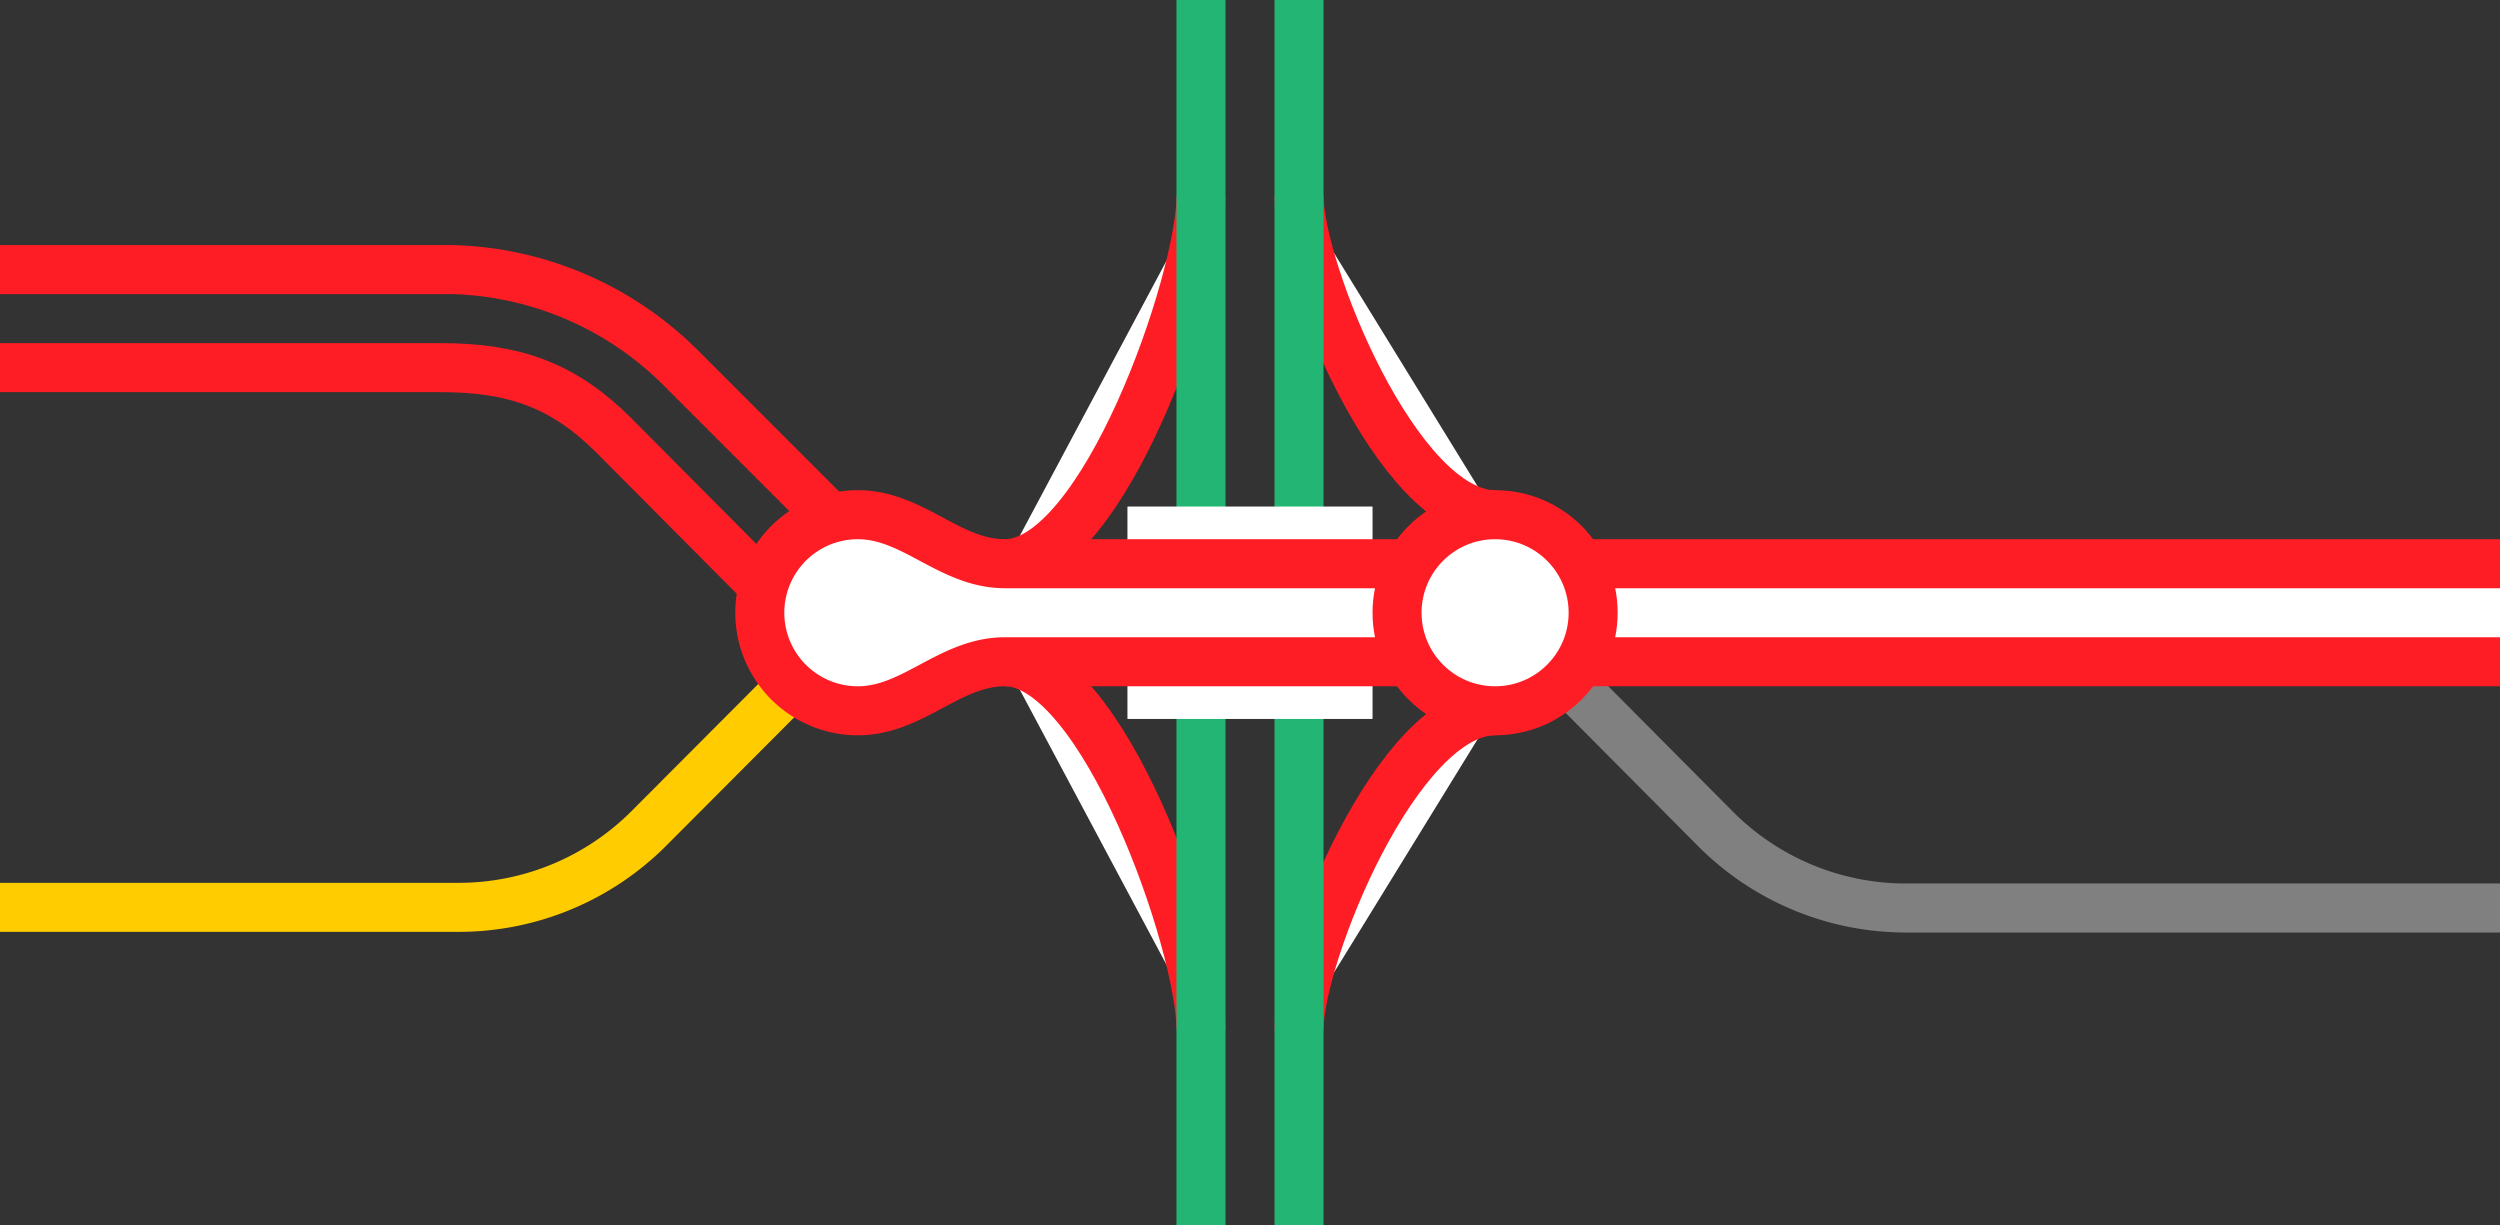 <svg viewBox="0 0 153 75" xmlns="http://www.w3.org/2000/svg"><rect x="0" y="0" width="153" height="75" fill="#333333" stroke="none"/><path d="m91.5 31.5c-6 0-12-15-12-19.5" fill="#fff" stroke="#ff1d25" stroke-miterlimit="10" stroke-width="3"/><path d="m91.5 43.5c-6 0-12 15-12 19.5" fill="#fff" stroke="#ff1d25" stroke-miterlimit="10" stroke-width="3"/><path d="m61.5 34.5c6 0 12-17.31 12-22.5" fill="#fff" stroke="#ff1d25" stroke-miterlimit="10" stroke-width="3"/><path d="m61.5 40.5c6 0 12 17.31 12 22.5" fill="#fff" stroke="#ff1d25" stroke-miterlimit="10" stroke-width="3"/><g fill="none"><path d="m79.5 0v75" stroke="#22b573" stroke-miterlimit="10" stroke-width="3"/><path d="m73.5 0v75" stroke="#22b573" stroke-miterlimit="10" stroke-width="3"/><path d="m0 35.97h3v3h-3z"/><path d="m150 35.95h3v3h-3z"/><path d="m153 55.57h-36.33a16.45 16.45 0 0 1 -11.67-4.83l-13.13-13.21" stroke="#808080" stroke-miterlimit="10" stroke-width="3"/><path d="m69 37.5h15" stroke="#fff" stroke-miterlimit="10" stroke-width="13"/><path d="m0 55.53h28.08a16.45 16.45 0 0 0 11.63-4.83l13.17-13.21" stroke="#fc0" stroke-miterlimit="10" stroke-width="3"/><path d="m0 16.5h27.75a20.55 20.55 0 0 1 13.9 6l9 9" stroke="#ff1d25" stroke-miterlimit="10" stroke-width="3"/><path d="m0 22.5h27c4.53 0 7.53 1.13 10.51 4.09l8.78 8.83" stroke="#ff1d25" stroke-miterlimit="10" stroke-width="3"/></g><path d="m153 40.5h-91.5c-3.38 0-5.62 3-9 3a6 6 0 0 1 0-12c3.38 0 5.62 3 9 3h91.5" fill="#fff" stroke="#ff1d25" stroke-miterlimit="10" stroke-width="3"/><circle cx="91.5" cy="37.5" fill="#fff" r="6" stroke="#ff1d25" stroke-miterlimit="10" stroke-width="3"/></svg>